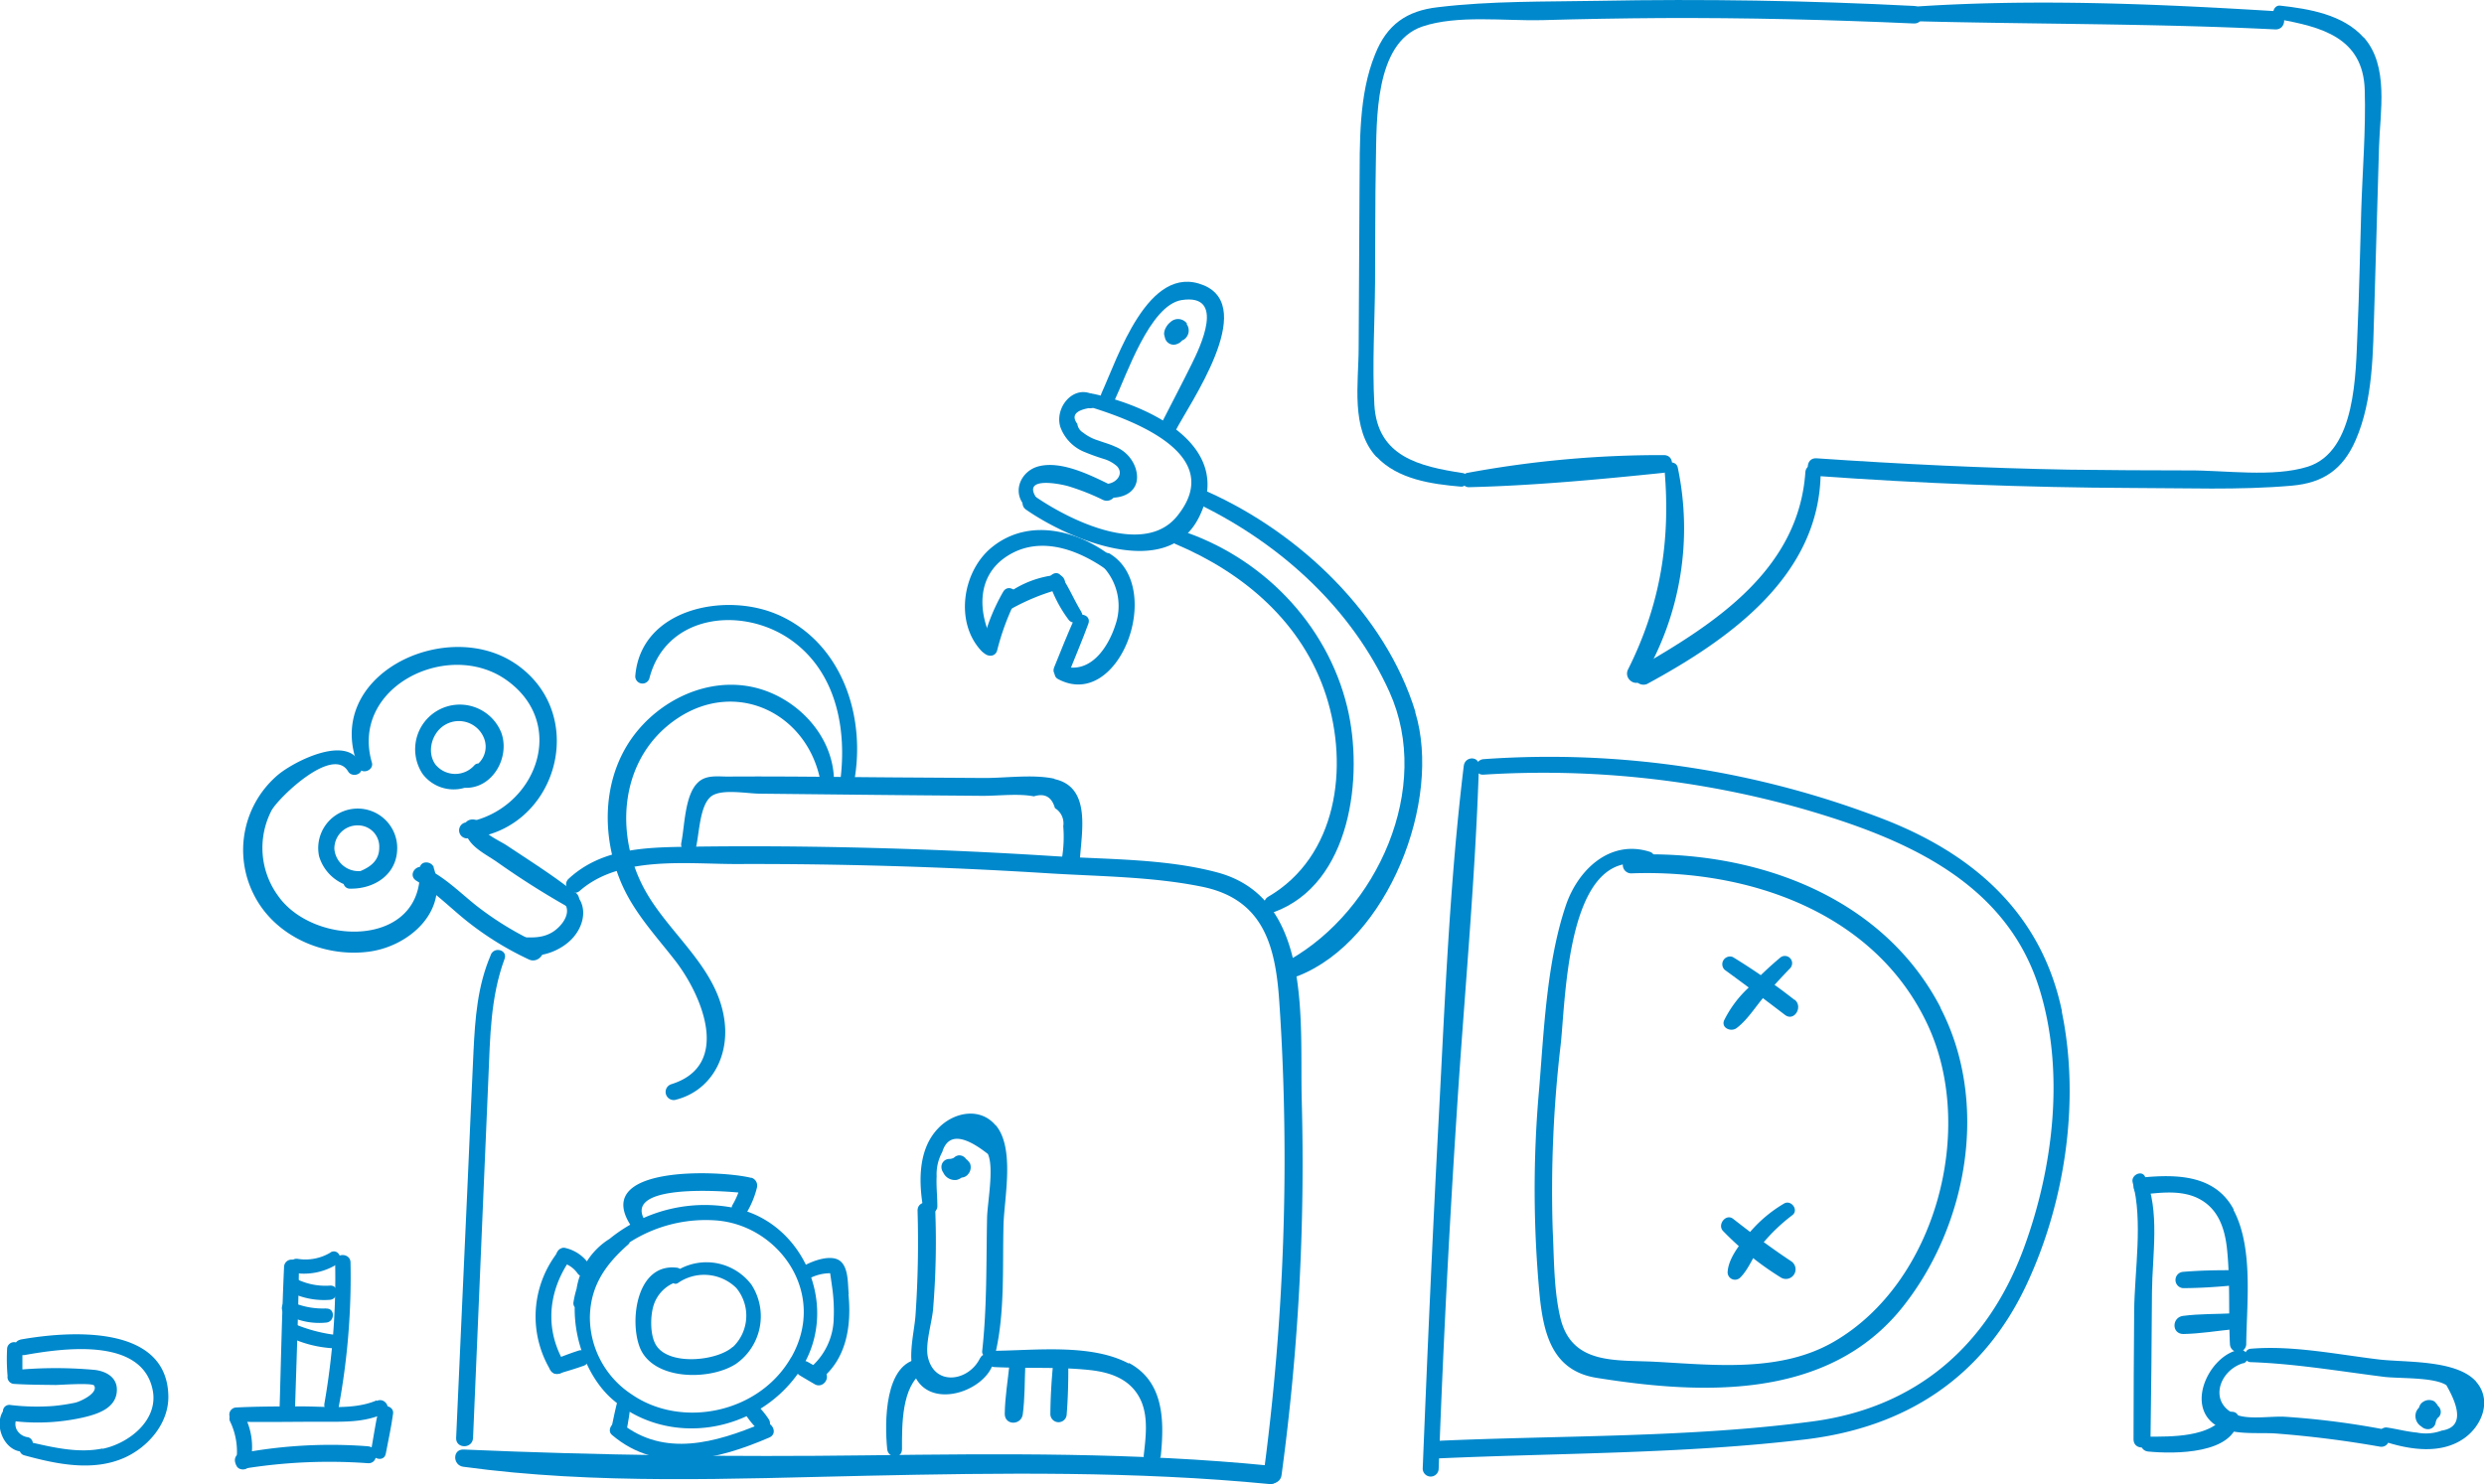 <svg xmlns="http://www.w3.org/2000/svg" viewBox="0 0 389.26 232.64"><defs><style>.cls-1{fill:#08c;}</style></defs><title>E500</title><g id="Layer_2" data-name="Layer 2"><g id="Layer_1-2" data-name="Layer 1"><g id="E500"><path class="cls-1" d="M114.83,211.12c-2.39,2.19-9.8,3-11.94-.14-1.07-1.56-1-4.73-.45-6.41a5.67,5.67,0,0,1,3.08-3.43.67.67,0,0,0,.69,0,7.19,7.19,0,0,1,9.16.74,6.8,6.8,0,0,1-.54,9.29Zm2.93-9.74a8.83,8.83,0,0,0-11.2-2.48,1.21,1.21,0,0,0-.44-.18c-6.29-.79-7.5,8.12-5.89,12.41,2,5.29,11,5.32,15.09,2.67a9.1,9.1,0,0,0,2.44-12.42Z"/><path class="cls-1" d="M124,212.73c-5,8.82-17.19,11.24-25,5.85a14.46,14.46,0,0,1-6.56-12.16c.1-5,2.58-8.32,6-11.34a.82.82,0,0,0,.24-.35,22.12,22.12,0,0,1,13.6-3.42c9.76.78,17.41,11.39,11.74,21.42Zm-7.81-23.13a23.6,23.6,0,0,0-20.66,4.59A11.23,11.23,0,0,0,90.36,202a15.61,15.61,0,0,0-.49,2.12,1,1,0,0,0,.19.78c-.1,5.44,2.23,11.31,6,14.53,8.64,7.41,22.29,5.34,29-4.14s1.47-22.79-8.85-25.65Z"/><path class="cls-1" d="M117.75,184.64c-5-1.26-25.83-2.06-18.53,8,.76,1.05,2.5-.23,1.83-1.33-3.17-5.28,9.51-4.84,14.66-4.38a11.4,11.4,0,0,1-.88,1.88c-.82,1.4,1.31,2.73,2.14,1.33a14.17,14.17,0,0,0,1.64-3.94,1.29,1.29,0,0,0-.86-1.59Z"/><path class="cls-1" d="M133,202.85c-.16-1.57,0-4.21-1.4-5.23s-4.2,0-5.59.78a1.09,1.09,0,0,0,1,1.91,7.15,7.15,0,0,1,3.08-.73c.12.82.24,1.64.35,2.46a26.51,26.51,0,0,1,.21,4.63,10.41,10.41,0,0,1-3.73,7.77c-1.23,1,.46,2.77,1.68,1.79,4.09-3.24,4.85-8.45,4.36-13.38Z"/><path class="cls-1" d="M129,214.86l-2.4-1.36a1.26,1.26,0,0,0-1.69.39,1.24,1.24,0,0,0,.39,1.69c.79.48,1.58.94,2.37,1.4,1.4.81,2.72-1.32,1.33-2.12Z"/><path class="cls-1" d="M92.39,198.3a6.1,6.1,0,0,0-3.73-2.66c-1.48-.35-2.17,1.93-.68,2.27a4.22,4.22,0,0,1,2.55,1.73c.77,1.05,2.59-.25,1.86-1.34Z"/><path class="cls-1" d="M87.63,196a16.35,16.35,0,0,0-1.37,18.77c.8,1.36,3,.2,2.16-1.17-3.1-5.3-2.51-11.22.94-16.17.72-1-.9-2.42-1.73-1.43Z"/><path class="cls-1" d="M92.29,212.6a1.27,1.27,0,0,0-1.52-.92c-1.27.4-2.52.89-3.77,1.37a1.22,1.22,0,0,0-.86,1.41,1.18,1.18,0,0,0,1.42.86c1.27-.38,2.55-.75,3.81-1.2a1.29,1.29,0,0,0,.92-1.52Z"/><path class="cls-1" d="M96.82,219.39c-.39,1.47-.7,3-1,4.44s2,2.21,2.31.69.57-3.19.77-4.8c.15-1.2-1.78-1.47-2.08-.33Z"/><path class="cls-1" d="M119.39,223.12c-7.18,3-15.25,5.37-22,0-1-.83-2.51.94-1.49,1.81,7.32,6.24,16.64,3.87,24.67.4,1.51-.66.28-2.86-1.21-2.24Z"/><path class="cls-1" d="M120.52,222.55a12.79,12.79,0,0,0-2.24-2.63,1.1,1.1,0,0,0-1.77,1.28,13.19,13.19,0,0,0,2.09,2.73,1.19,1.19,0,0,0,1.56.15,1.18,1.18,0,0,0,.36-1.53Z"/><path class="cls-1" d="M68.36,120c-1.62-2-.7-5.21,1.42-6.4a4.24,4.24,0,0,1,6.11,2.22,3.6,3.6,0,0,1-.93,3.86.85.85,0,0,0-.62.28,4,4,0,0,1-6,0Zm10.21-5.12a7,7,0,1,0-12.37,6.4,6.08,6.08,0,0,0,6.61,2.21c4.35.19,7.14-4.74,5.76-8.61Z"/><path class="cls-1" d="M56.49,136.54a3.8,3.8,0,0,1-4.09-3.46,3.62,3.62,0,0,1,3.7-3.7,3.33,3.33,0,0,1,3.33,3.48c0,2-1.32,3-2.94,3.68Zm5.74-4.07A6.19,6.19,0,1,0,50,134.21a6.88,6.88,0,0,0,3.86,4.37,1,1,0,0,0,1,.72c4,.07,7.65-2.44,7.37-6.83Z"/><path class="cls-1" d="M80.82,104.07c-11-7.53-30.57,1.92-24.59,16.26.48,1.16,2.4.4,2.05-.79-3.45-11.82,11.87-19.38,21-13,10,7,4.53,20.7-6.42,22.41a1.26,1.26,0,0,0,.27,2.47c14-.84,19.47-19.27,7.7-27.35Z"/><path class="cls-1" d="M68,136c-.39-1.11-2.27-1.13-2.21.24.51,12.37-16.64,12.17-22.23,4.16a12.74,12.74,0,0,1-1-13.37c1.1-2,9.6-10.22,12-6.09.61,1,2.45.46,2.06-.79-1.65-5.31-10.34-.92-13,1.26a15.44,15.44,0,0,0-3.86,18.79c3.22,6.48,10.81,9.86,17.87,9,6.4-.75,12.77-6.34,10.31-13.23Z"/><path class="cls-1" d="M90.08,139.94c-2.31-1.87-4.78-3.52-7.25-5.16l-3.47-2.29c-1-.66-3.74-1.85-4-3.13s-2.64-1.22-2.56.28c.15,2.78,2.92,4,5,5.42a130.09,130.09,0,0,0,11,7,1.27,1.27,0,0,0,1.35-2.16Z"/><path class="cls-1" d="M84.41,147.91A49.67,49.67,0,0,1,74.69,142c-2.68-2.13-5-4.54-8.15-6-1.38-.63-2.66,1.22-1.29,2.06,2.92,1.79,5.28,4.22,7.93,6.34a48.52,48.52,0,0,0,9.7,6c1.67.78,3.22-1.67,1.53-2.46Z"/><path class="cls-1" d="M89.81,139.82c-1-.84-2.16.79-1.41,1.71,1.3,1.59-.44,3.73-1.8,4.57-1.71,1.05-3.4.84-5.31.82a1.17,1.17,0,0,0-.64,2.15c2.75,1.59,6.67.38,8.82-1.74s2.81-5.51.34-7.51Z"/><path class="cls-1" d="M76.9,149.72c-2.08,4.84-2.44,9.87-2.7,15.08-.32,6.74-.6,13.47-.9,20.2-.59,13.47-1.24,26.93-1.82,40.4-.08,1.71,2.57,1.76,2.65,0,.57-12.79,1.07-25.58,1.63-38.38q.4-9.09.78-18.18c.27-6.28.32-12.55,2.53-18.53.52-1.38-1.6-2-2.17-.64Z"/><path class="cls-1" d="M204,172.73c-.37-12.36,1.91-32-13.34-36-8.07-2.14-17.07-2-25.35-2.52q-13.86-.89-27.75-1.27c-9.92-.27-19.84-.36-29.77-.21-6.66.1-13.47.22-18.66,5-1.23,1.12.52,3,1.76,1.88,6.4-5.57,16.88-4.14,24.79-4.17s15.88.08,23.81.31q12.4.36,24.78,1.14c8,.5,16.38.51,24.21,2.13,9.59,2,11.43,9.38,12,18.11.58,8.45.83,16.92.82,25.39A372.89,372.89,0,0,1,198,231.17c-.24,1.8,2.59,1.85,2.83.05A363.18,363.18,0,0,0,204,172.73Z"/><path class="cls-1" d="M199,229.75c-21-2.09-42.08-1.89-63.16-1.62s-42.07,0-63.18-.91c-1.78-.08-1.74,2.47-.06,2.7,20.79,2.84,42.26,1.86,63.18,1.41s42.16-.74,63.16,1.3c1.84.18,1.89-2.7.06-2.88Z"/><path class="cls-1" d="M165.25,122.07c-3.46-.74-7.64-.09-11.18-.12l-14-.09c-8.66-.06-17.32-.19-26-.13-1.65,0-3.5-.31-4.77,1-2,2-2,6.74-2.53,9.36-.32,1.5,2,2.2,2.31.68.51-2.21.58-6.45,2.31-7.89,1.56-1.29,5.58-.49,7.63-.47l18,.19c5.66.06,11.32.1,17,.15,2.53,0,5.52-.39,8,.08q2.55-.8,3.3,1.85a2.79,2.79,0,0,1,1.3,2.83,20.32,20.32,0,0,1-.19,4.93c-.13,1.81,2.68,1.86,2.81.06.33-4.5,1.64-11.16-4-12.38Z"/><path class="cls-1" d="M118.18,107.75c-7.28-1.69-14.91,2-19.14,7.92-4.71,6.62-4.78,15.5-1.66,22.79,2,4.62,5.36,8.18,8.41,12.1,4.11,5.28,9,16.42-.61,19.4a1.27,1.27,0,0,0,.6,2.46c5.53-1.34,8.4-6.58,7.79-12.1-.91-8.37-8.34-13.57-12.28-20.4-5.19-9-4.26-21.23,4.88-27.32,9.37-6.24,20.46-.68,22.42,9.94a1.07,1.07,0,0,0,2.1-.23c-.09-7-5.82-13-12.51-14.56Z"/><path class="cls-1" d="M121.78,96.31c-8.18-3.53-21.41-.9-22.23,9.7a1.13,1.13,0,0,0,2.21.34c2.55-10,14.37-11.39,22-6.17,7.28,5,9,14.07,7.91,22.28-.16,1.2,1.9,1.54,2.13.33,2-10.32-1.77-22.06-12-26.48Z"/><path class="cls-1" d="M171.23,61.73a1,1,0,0,0-.6,2c6.94,2.13,21.65,7.53,13.83,17.18-5.21,6.43-16.94.61-22.34-3.15-1.33-.93-2.65,1.21-1.33,2.13,6.51,4.53,21.85,11.25,27,1.38,5.92-11.4-7.81-17.72-16.54-19.55Z"/><path class="cls-1" d="M174.24,76.12c-3.19-1.56-7.91-4-11.57-3-2.6.73-4,3.72-2.28,5.93.81,1,2.46-.21,1.83-1.32-1.79-3.13,4.29-1.79,5.21-1.51a36.16,36.16,0,0,1,5.39,2.13c1.53.74,3-1.52,1.42-2.27Z"/><path class="cls-1" d="M177.94,73.35A5.55,5.55,0,0,0,174.72,70c-.83-.39-1.72-.62-2.58-.94a7.12,7.12,0,0,1-2.4-1.24,1.85,1.85,0,0,1-.91-1.37c-.94-1.25-.35-2.08,1.77-2.47,1.17.22,2.07-1.33.91-2-3.15-1.9-6.3,1.82-5.35,4.94a6.67,6.67,0,0,0,3.62,3.86,33,33,0,0,0,3.2,1.16,5.49,5.49,0,0,1,2.07,1.15c1.19,1.31-.32,2.8-1.73,2.75-1.15,0-1.52,1.86-.32,2.07,3.08.55,6.07-1,4.94-4.56Z"/><path class="cls-1" d="M188.62,44.72c-8.71-3.62-13.51,11.51-16,16.9-.62,1.34,1.34,2.6,2,1.23,1.93-4.07,5.57-15,10.54-15.81,7-1.09,2.87,7.44,1.6,10-1.53,3.1-3.15,6.17-4.72,9.25-.73,1.42,1.39,2.76,2.12,1.32,2.24-4.36,12.88-19.39,4.47-22.89Z"/><path class="cls-1" d="M186,50.71a1.73,1.73,0,0,0-2.55-.25,2.74,2.74,0,0,0-.74.88,2.07,2.07,0,0,0-.29,1c0,.09.12.53.16.7a1.4,1.4,0,0,0,1.93.86,1.88,1.88,0,0,0,.4-.21h0l.08-.07a4.4,4.4,0,0,0,.33-.31h0l.08,0a1.72,1.72,0,0,0,.56-2.5Z"/><path class="cls-1" d="M182.61,53l0,0c0,.17,0,.15,0,0Z"/><path class="cls-1" d="M157.22,92.74a30.45,30.45,0,0,0-3.33,8.47c-.35,1.54,2,2.26,2.38.71A38.86,38.86,0,0,1,159.21,94c.66-1.33-1.22-2.57-2-1.24Z"/><path class="cls-1" d="M168.31,97.11c-1.1,2.48-2.11,5-3.12,7.51-.6,1.48,1.77,2.16,2.36.71,1-2.51,2.07-5,3-7.55.54-1.45-1.66-2-2.25-.67Z"/><path class="cls-1" d="M169.47,95.93c-1.15-1.85-2-4-3.24-5.71-.67-.92-2.09,0-1.85,1a20.59,20.59,0,0,0,3,5.82c.81,1.26,2.87.17,2.06-1.12Z"/><path class="cls-1" d="M165.48,90.13a15.79,15.79,0,0,0-8.19,3.36c-1,.91.19,2.4,1.34,1.86a33.85,33.85,0,0,1,7.4-3c1.49-.32.9-2.46-.55-2.26Z"/><path class="cls-1" d="M175.45,88.28c-5.36-4.84-13.87-7.55-20.08-2.44-4.58,3.77-5.79,11.79-1.53,16.24a1.14,1.14,0,0,0,1.83-1.32c-2.42-4.58-2.77-10.44,2.19-13.61,5.39-3.44,11.75-.74,16.3,2.71.92.69,2.16-.8,1.29-1.58Z"/><path class="cls-1" d="M174,86.83a1.13,1.13,0,0,0-1.42,1.72,9,9,0,0,1,2.22,9.38c-1.12,3.52-3.88,7.73-8.12,6.51-1.15-.33-2,1.38-.89,2,9.57,5.13,16.76-14.26,8.21-19.59Z"/><path class="cls-1" d="M211.12,110.83c-3.18-13.13-13.46-23.6-26.23-27.72-1.42-.46-2,1.62-.65,2.18,10.73,4.53,19.92,12.38,23.58,23.77,3.59,11.18,1.73,25.22-9.1,31.52-1.21.7-.51,2.92.92,2.4,12.08-4.43,14.11-21.31,11.48-32.15Z"/><path class="cls-1" d="M221.81,111.61c-4.71-15.37-18.19-28.09-32.54-34.52-1.2-.54-2.16,1.55-1,2.14,12.64,6.25,23.6,16.24,29.47,29.24,6.79,15.06-1.93,34.2-15.67,42-1.64.93-.31,3.16,1.36,2.51,14.08-5.56,22.6-27.49,18.34-41.37Z"/><path class="cls-1" d="M144.22,213c-5.68.48-5.6,10.09-5.19,14.16.14,1.44,2.31,1.59,2.32,0,0-3.57-.13-9.93,3.37-12.12.85-.53.69-2.19-.5-2.08Z"/><path class="cls-1" d="M153.59,212.87c-1.76,3.68-7.13,4.49-8.18-.14-.46-2,.62-5.38.81-7.49a129.38,129.38,0,0,0,.35-15.38c-.06-1.78-2.83-1.85-2.78-.05q.24,8.17-.32,16.33c-.22,3.2-1.72,8,.64,10.74,3.07,3.6,10.19.92,11.51-3.1.39-1.17-1.47-2.08-2-.91Z"/><path class="cls-1" d="M156,176.38c-2.47-2.92-6.64-2-9,.51-3.13,3.26-3.05,8.33-2.33,12.48a1.13,1.13,0,0,0,2.22-.25c0-1.56-.19-3.17-.11-4.73a7.24,7.24,0,0,1,.88-3.81q1.31-4.29,7.15.31c1,2.18-.09,7.73-.13,10.05-.14,6.9,0,13.95-.76,20.82-.14,1.18,1.81,1.48,2.08.32,1.5-6.41,1.08-13.57,1.26-20.12.11-4.17,1.81-12-1.22-15.58Z"/><path class="cls-1" d="M151.91,182.25a1.74,1.74,0,0,0-.52-.56,1.26,1.26,0,0,0-1.17-.58,1.24,1.24,0,0,0-.72.36h0a1.56,1.56,0,0,1-.71.2,1.24,1.24,0,0,0-1.26,1.21,1.49,1.49,0,0,0,.28.91,2,2,0,0,0,2.13,1.16,2.17,2.17,0,0,0,.75-.36,1.4,1.4,0,0,0,1-.51,1.66,1.66,0,0,0,.26-1.84Z"/><path class="cls-1" d="M176.89,213.74c-5.92-3.16-14.71-2.05-21.1-2a1.28,1.28,0,0,0,0,2.55c5,.25,10.09-.06,15,.47,3.53.38,6.73,1.6,8.14,5.1,1,2.56.61,5.53.31,8.21-.19,1.7,2.51,1.77,2.68,0,.54-5.47.46-11.49-5-14.42Z"/><path class="cls-1" d="M165,214.09c-.23,2.5-.38,5-.4,7.54a1.28,1.28,0,0,0,2.56.05c.2-2.49.26-5,.25-7.54a1.21,1.21,0,0,0-2.41,0Z"/><path class="cls-1" d="M158.2,213.77c-.26,2.61-.71,5.21-.75,7.85,0,1.86,2.6,1.83,2.83.06.34-2.62.28-5.24.4-7.86.08-1.61-2.33-1.63-2.48,0Z"/><path class="cls-1" d="M229.39,120c-2.22,18.22-2.95,36.74-3.92,55.05s-1.78,36.75-2.52,55.13a1.25,1.25,0,0,0,2.5.05q1-27.58,2.79-55.12c1.15-18.33,2.93-36.71,3.52-55.06.05-1.56-2.19-1.54-2.37,0Z"/><path class="cls-1" d="M323.13,158.55c-3.15-15.16-13.59-24.47-27.58-30A145.26,145.26,0,0,0,232.5,119c-1.55.1-1.62,2.52-.05,2.43a148.72,148.72,0,0,1,50.23,5.41c15.57,4.52,31.54,11.23,36.84,27.94,4.11,13,2.28,28.19-2.34,40.78-5.61,15.29-16.78,25.07-33.11,27.25-19.4,2.58-39.54,2.17-59.08,3.06-1.76.08-1.83,2.84-.06,2.76,19.24-.88,38.9-.71,58-3,15.71-1.88,27.76-9.68,34.58-24.13,6.09-12.91,8.5-28.87,5.59-42.91Z"/><path class="cls-1" d="M279,150.09a57.4,57.4,0,0,0-5.06,4.8,17.61,17.61,0,0,0-3.76,5.06c-.49,1.22,1.12,1.84,1.95,1.21,1.64-1.23,2.85-3.17,4.16-4.73s2.8-3.15,4.26-4.68a1.14,1.14,0,0,0-1.55-1.66Z"/><path class="cls-1" d="M281.22,156.74a102.3,102.3,0,0,0-9.67-6.72,1.21,1.21,0,0,0-1.28,2c3.18,2.31,6.32,4.68,9.45,7.07,1.45,1.11,2.9-1.29,1.5-2.4Z"/><path class="cls-1" d="M279.59,188.65a21.09,21.09,0,0,0-5.53,4.69c-1.36,1.63-3.23,3.9-3.33,6.1a1.16,1.16,0,0,0,1.94.86c1.42-1.38,2.13-3.57,3.37-5.16a28,28,0,0,1,4.86-4.68c1-.8-.21-2.43-1.31-1.81Z"/><path class="cls-1" d="M280.7,197.71c-3.14-2.08-6.14-4.33-9.1-6.65-1.13-.89-2.54.91-1.58,1.91a47.29,47.29,0,0,0,9.08,7.3,1.51,1.51,0,0,0,1.6-2.56Z"/><path class="cls-1" d="M287.43,210.29c-8.41,4.9-18.77,3.67-28.08,3.17-6.09-.32-13,.53-14.81-6.8-1.06-4.38-1-9.38-1.22-13.86a195.87,195.87,0,0,1,1.25-29.05c.73-6.59.91-26.23,9.74-28.24a1.31,1.31,0,0,0,1.41,1.39c18.29-.65,38.16,6.1,46.38,23.79,7.6,16.34,1.28,40.33-14.67,49.6Zm16.66-52.37c-8.67-16.66-27.07-23.85-45-24a1,1,0,0,0-.53-.39c-6.21-2-11.24,2.75-13.16,8.34-3,8.84-3.44,19.41-4.19,28.65a176.49,176.49,0,0,0,.1,32.91c.65,6,2.15,11.47,8.88,12.55,16.83,2.7,36.31,3.41,47.89-11,10.25-12.81,13.73-32.12,6-47Z"/><path class="cls-1" d="M350.77,222.34c-.48,5.67-10.09,5.59-14.16,5.19-1.44-.15-1.59-2.31-.05-2.33,3.58,0,9.94.14,12.12-3.37.53-.85,2.2-.69,2.09.51Z"/><path class="cls-1" d="M351.52,213.68c-3.9,1.2-5.48,6.4-1,8.11,2,.76,5.41.17,7.53.29A128.2,128.2,0,0,1,373.26,224c1.75.32,1.42,3.08-.35,2.76q-8.06-1.42-16.21-2.05c-3.19-.25-8.12.55-10.52-2.2-3.12-3.56.56-10.21,4.73-10.93,1.22-.21,1.84,1.76.61,2.14Z"/><path class="cls-1" d="M388,216.56c2.54,2.87,1,6.86-1.81,8.87-3.68,2.63-8.69,1.81-12.68.49a1.12,1.12,0,0,1,.56-2.15c1.55.23,3.11.65,4.67.79a7.17,7.17,0,0,0,3.9-.31c2.94-.45,3.19-2.83.72-7.12-2-1.32-7.65-1-9.95-1.33-6.86-.87-13.81-2.05-20.71-2.28-1.2,0-1.21-2,0-2.1,6.56-.56,13.58.9,20.09,1.68,4.14.49,12.13,0,15.23,3.46Z"/><path class="cls-1" d="M381.57,219.79a1.66,1.66,0,0,1,.47.59,1.23,1.23,0,0,1,.41,1.24,1.16,1.16,0,0,1-.46.66l0,0a1.71,1.71,0,0,0-.3.68,1.22,1.22,0,0,1-1.37,1.06,1.48,1.48,0,0,1-.87-.41,1.93,1.93,0,0,1-.83-2.27,2,2,0,0,1,.46-.69,1.43,1.43,0,0,1,.65-.91,1.68,1.68,0,0,1,1.86,0Z"/><path class="cls-1" d="M350,189.66c3.17,5.93,2.06,14.72,2,21.11a1.28,1.28,0,0,1-2.55,0c-.25-5,.06-10.09-.47-15.06-.38-3.53-1.6-6.73-5.11-8.13-2.55-1-5.53-.62-8.2-.32-1.7.19-1.77-2.51-.05-2.68,5.47-.53,11.49-.45,14.41,5Z"/><path class="cls-1" d="M349.65,201.52c-2.5.23-5,.39-7.54.4a1.28,1.28,0,0,1-.05-2.55c2.49-.21,5-.27,7.54-.26a1.21,1.21,0,0,1,0,2.41Z"/><path class="cls-1" d="M350,208.36c-2.62.26-5.21.7-7.85.75-1.86,0-1.83-2.61-.06-2.84,2.62-.34,5.24-.27,7.86-.4,1.61-.07,1.62,2.33.05,2.49Z"/><path class="cls-1" d="M336.15,184.48c2.38,5.18,1.12,12.47,1.08,18-.05,7.7-.11,15.4-.23,23.1,0,1.71-2.66,1.78-2.66.06,0-6.7.05-13.4.1-20.09.05-6.32,1.41-14.1-.24-20.22-.3-1.11,1.43-2,1.95-.88Z"/><path class="cls-1" d="M370.4,5.88c-3.23-3.61-8.53-4.49-13.09-5C356.11.76,355.77,2.81,357,3c6.74,1.21,13.31,2.86,13.57,11.07.19,6.31-.36,12.73-.55,19s-.31,12.73-.59,19.08-.21,18.6-7.77,21c-5.47,1.72-13,.55-18.71.59q-9.4,0-18.79-.12c-13.19-.24-26.36-.88-39.51-1.78-1.77-.12-1.82,2.63-.06,2.76q24.66,1.78,49.4,1.89c8.32,0,16.87.37,25.16-.36,4.9-.43,8-2.54,10-7.14,2.76-6.33,2.71-13.87,2.92-20.64.26-8.45.49-16.9.74-25.34.16-5.45,1.6-12.67-2.4-17.16Z"/><path class="cls-1" d="M215.72,71.6c3.31,3.54,8.63,4.29,13.2,4.68,1.2.11,1.49-2,.28-2.13-6.77-1.05-13.38-2.55-13.83-10.75-.34-6.3.06-12.73.11-19s0-12.73.13-19.09-.23-18.6,7.28-21.15c5.43-1.85,13-.86,18.69-1q9.39-.27,18.79-.33c13.19-.06,26.37.26,39.54.85,1.77.08,1.76-2.67,0-2.75Q275.21-.34,250.47.13c-8.32.15-16.87,0-25.14,1-4.89.55-8,2.73-9.84,7.38-2.61,6.39-2.39,13.93-2.44,20.7-.06,8.45-.09,16.9-.14,25.35,0,5.45-1.3,12.7,2.81,17.09Z"/><path class="cls-1" d="M262.91,73.26c-.25-1.13-2.19-1-2.08.23,1,11.25-.63,21.31-5.7,31.44-.77,1.54,1.41,3,2.32,1.45a46.2,46.2,0,0,0,5.46-33.12Z"/><path class="cls-1" d="M282.92,73.91c-1,15.32-14.12,23.82-26.18,30.74a1.46,1.46,0,0,0,1.38,2.56c12.9-7,27.12-17,27.19-33.25a1.2,1.2,0,0,0-2.39,0Z"/><path class="cls-1" d="M260.7,71.34a166,166,0,0,0-30.83,2.8,1.14,1.14,0,0,0,.25,2.23c10.12-.24,20.45-1.21,30.52-2.25,1.73-.18,1.9-2.79.06-2.78Z"/><path class="cls-1" d="M356.55,1.75c-19.13-1.18-38.68-2-57.82-.62a1.08,1.08,0,0,0,0,2.16c19.28.53,38.52.36,57.8,1.32,1.85.09,1.9-2.75.06-2.86Z"/><path class="cls-1" d="M59.27,221.23c-.45,2-.73,4-1.08,5.94-.26,1.48,2,2.18,2.27.68.39-2.08.86-4.16,1.14-6.26.18-1.33-2-1.67-2.33-.36Z"/><path class="cls-1" d="M59,219.52c-3.56,1.54-8.12.91-11.9.94-3.38,0-6.77,0-10.15.17a1.12,1.12,0,0,0,0,2.23c4.51.09,9,0,13.52,0,3.39,0,6.55.15,9.67-1.26,1.38-.62.26-2.64-1.1-2Z"/><path class="cls-1" d="M38,221.58A1.18,1.18,0,0,0,36,222.7a10.9,10.9,0,0,1,1,6.56c-.16,1.24,1.79,1.49,2.13.34a10.56,10.56,0,0,0-1-8Z"/><path class="cls-1" d="M57.68,226.71a76.17,76.17,0,0,0-19.94,1.09c-1.57.3-1,2.64.58,2.4a83.79,83.79,0,0,1,19.31-.84c1.7.13,1.75-2.52,0-2.65Z"/><path class="cls-1" d="M54.93,197.91c0-1.54-2.44-1.6-2.41,0A114.22,114.22,0,0,1,50.84,220c-.26,1.44,1.95,2.13,2.22.66a112.15,112.15,0,0,0,1.87-22.77Z"/><path class="cls-1" d="M51.79,196.34a7.62,7.62,0,0,1-5.08,1,1.13,1.13,0,1,0-.34,2.23,9.8,9.8,0,0,0,6.43-1.39c1.14-.73.21-2.55-1-1.87Z"/><path class="cls-1" d="M44.52,198.46c-.35,7.7-.5,15.41-.73,23.11a1.21,1.21,0,0,0,2.42.05c.23-7.7.54-15.41.64-23.11a1.17,1.17,0,0,0-2.33,0Z"/><path class="cls-1" d="M52.34,209.22a24.05,24.05,0,0,1-6.24-1.7c-1.16-.47-2.05,1.47-.92,2a18.34,18.34,0,0,0,7.11,1.83c1.42.06,1.39-2,.05-2.16Z"/><path class="cls-1" d="M51.15,205.1A12.19,12.19,0,0,1,45.51,204c-1.15-.46-1.86,1.3-.87,1.93a10.77,10.77,0,0,0,6.46,1.39c1.39-.1,1.46-2.29,0-2.19Z"/><path class="cls-1" d="M51.74,201.52a10.22,10.22,0,0,1-5.33-1.06c-1.31-.67-2.54,1.29-1.22,1.95a12,12,0,0,0,6.51,1.34c1.4-.12,1.49-2.31,0-2.23Z"/><path class="cls-1" d="M16.05,227.06c-3.59.74-7.38-.09-10.91-.9a1,1,0,0,0-.76-.87,2.33,2.33,0,0,1-1.72-1.11,1.93,1.93,0,0,1-.2-1.38A32.43,32.43,0,0,0,13,222.2c2.16-.5,5.05-1.37,5.3-4,.21-2.17-1.5-3.21-3.41-3.46a67.5,67.5,0,0,0-11.38-.08c0-.75,0-1.5,0-2.25a1,1,0,0,0,.33,0c5.91-1.05,18.43-2.89,20.09,5.5.93,4.73-3.76,8.35-7.83,9.19ZM3.21,210a1.16,1.16,0,0,0-.71.43,1.09,1.09,0,0,0-1.39,1.06,29.43,29.43,0,0,0,.08,4.2,1.07,1.07,0,0,0,1,1.24c2.17.14,4.34.14,6.51.17.67,0,5.79-.38,6.06.1.67,1.2-2.25,2.53-3,2.68a29.23,29.23,0,0,1-3.5.52,34.66,34.66,0,0,1-6.6-.16,1,1,0,0,0-1.2,1c-1.37,2.19.12,5.87,2.66,6.27a1,1,0,0,0,.7.62c5,1.37,10.74,2.59,15.71.36,3.73-1.68,6.94-5.42,6.85-9.68-.22-11.38-15.82-10.15-23.23-8.82Z"/></g></g></g></svg>